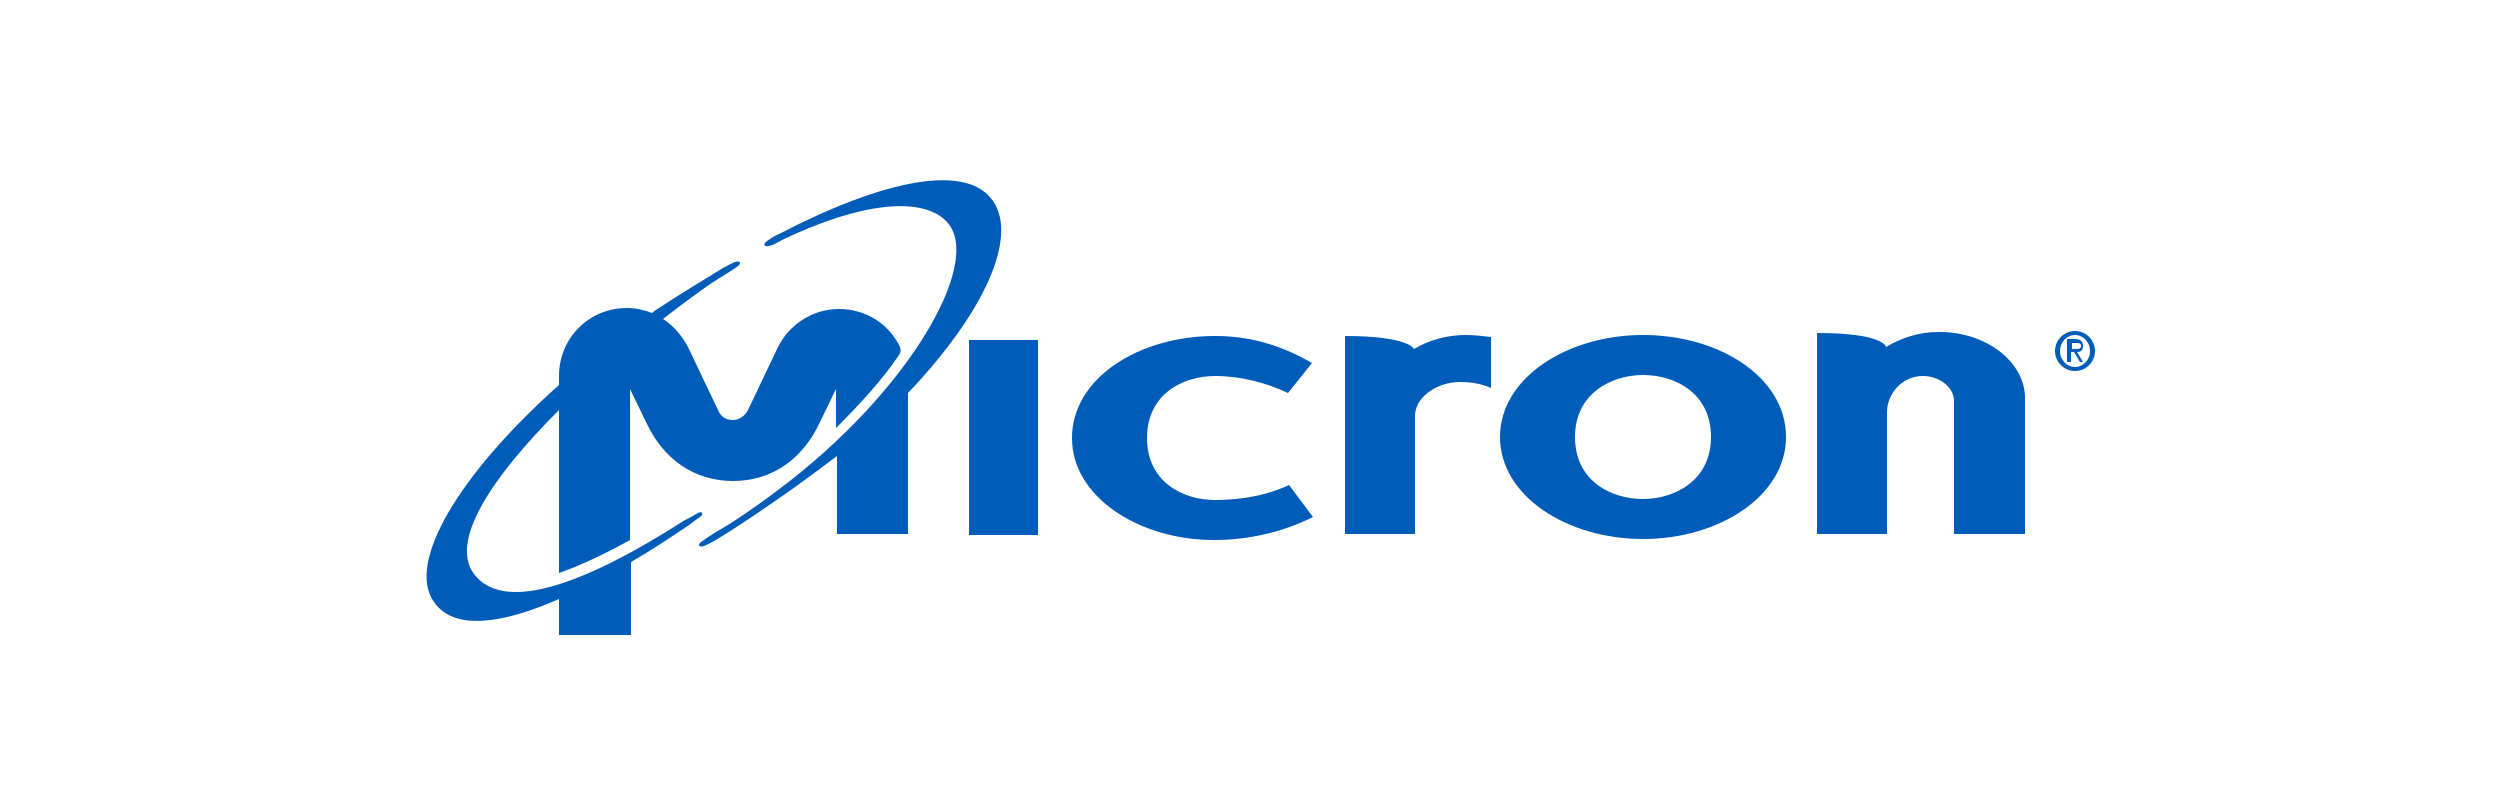 <?xml version="1.0" encoding="utf-8"?>
<!-- Generator: Adobe Illustrator 19.2.0, SVG Export Plug-In . SVG Version: 6.00 Build 0)  -->
<svg version="1.2" baseProfile="tiny" id="Layer_1" xmlns="http://www.w3.org/2000/svg" xmlns:xlink="http://www.w3.org/1999/xlink"
	 x="0px" y="0px" viewBox="0 0 250 80" xml:space="preserve">
<g>
	<g>
		<path fill="#005CB9" d="M121.4,54c-7.5,0-14.2-4.3-14.2-10.2c0-6,6.7-10.2,14.3-10.2c3.3,0,6.4,0.8,9.7,2.7l-2.4,3
			c-2.1-1-4.7-1.7-7.3-1.7c-3.2,0-6.8,1.8-6.8,6.2c0,4.4,3.6,6.2,6.8,6.2c2.7,0,5.3-0.5,7.4-1.5l2.4,3.2
			C128.5,53.1,125.1,54,121.4,54z"/>
		<path fill="#005CB9" d="M171.1,43.7c0,4.4-3.7,6.2-6.8,6.2c-3.2,0-6.8-1.8-6.8-6.2c0-4.4,3.7-6.2,6.8-6.2
			C167.5,37.5,171.1,39.3,171.1,43.7z M164.3,53.9c7.6,0,14.3-4.3,14.3-10.2c0-6-6.7-10.2-14.3-10.2c-7.6,0-14.3,4.3-14.3,10.2
			C150,49.6,156.7,53.9,164.3,53.9z"/>
		<path fill="#005CB9" d="M181.6,53.4h7.1V41.2c0-1.6,1.3-3.6,3.6-3.6c1.6,0,3.1,1.1,3.1,2.5l0,13.3h7.1V39.8c0-3.6-3.9-6.6-8.5-6.6
			c0,0-0.1,0-0.1,0c0,0-0.1,0-0.1,0c-1.9,0-3.7,0.6-5.2,1.5c0-0.1-0.4-1.4-6.9-1.4V53.4z"/>
		<rect x="96.9" y="34" fill="#005CB9" width="6.9" height="19.5"/>
	</g>
	<path fill="#005CB9" d="M134.6,53.4h6.9V41.6c0-1.9,2.2-3.4,4.5-3.4c1.2,0,2.2,0.2,3.1,0.6h0v-5.1c-0.8-0.1-1.7-0.2-2.5-0.2
		c-1.9,0-3.7,0.5-5.2,1.4c-0.1-0.2-1-1.3-6.9-1.3V53.4z"/>
	<path fill="#005CB9" d="M99.3,20.1c-2.6-3.8-10.8-2.2-21.4,3.3c-0.5,0.2-0.9,0.5-1.2,0.7c-0.5,0.4-0.2,0.6,0.2,0.5
		c0.4-0.1,0.8-0.3,1.3-0.6c7.9-3.8,14.1-4.4,16.5-1.8c3.7,4-3.9,17.1-16.9,26.8c-1.7,1.3-4.4,3.2-6.2,4.2c-0.1,0.1-0.2,0.1-0.3,0.2
		c-0.5,0.3-0.9,0.6-1.2,0.8c-0.3,0.2-0.3,0.6,0.3,0.4c0.3-0.1,0.8-0.4,1.2-0.6c0.1-0.1,0.2-0.1,0.3-0.2c2-1.2,4.9-3.2,6.9-4.6
		c1.7-1.2,3.3-2.4,4.9-3.6l0,7.8h7.1V39.3C98.5,31.2,101.8,23.7,99.3,20.1z"/>
	<path fill="#005CB9" d="M56,63.5h7.1l0-7.3c1.9-1.1,3.9-2.4,5.8-3.7c0.4-0.3,0.8-0.6,1.1-0.8c0.5-0.4,0.1-0.6-0.2-0.4
		c-0.4,0.2-0.8,0.5-1.3,0.7c-10.9,7-18.3,9.1-21.1,5.4c-2.4-3.2,1.5-9.4,8.5-16.4v16.3c2-0.7,4.4-1.8,7.1-3.3l0-15.1l1.6,3.3
		c1.7,3.7,4.8,5.9,8.7,5.9c3.9,0,7-2.2,8.7-5.9l1.6-3.3l0,3.9c2.5-2.5,4.7-4.9,6.3-7.3c0.2-0.3,0.2-0.5,0.1-0.8
		c-1.1-2.3-3.4-3.8-6.1-3.8c-2.7,0-5,1.6-6.1,3.8l-3,6.3c-0.3,0.6-0.9,1-1.5,1c-0.7,0-1.2-0.3-1.5-1l-3-6.3
		c-0.6-1.1-1.4-2.1-2.5-2.8c2.2-1.7,4.3-3.3,6.3-4.5c0.5-0.3,0.9-0.6,1.2-0.8c0.3-0.2,0.3-0.6-0.3-0.4c-0.3,0.1-0.8,0.4-1.2,0.6
		c-2.1,1.3-4.3,2.6-6.4,4c-0.3,0.2-0.5,0.3-0.7,0.5c-0.8-0.3-1.6-0.5-2.5-0.5c-3.8,0-6.8,3-6.8,6.8v0.9c-10,8.9-15.3,17.8-12.5,21.7
		c2,2.9,6.8,2.2,12.5-0.3V63.5z"/>
	<g>
		<path fill="#005CB9" d="M205.5,35.1c0-1.1,0.9-2,2-2s2,0.9,2,2c0,1.1-0.9,2-2,2S205.5,36.2,205.5,35.1z M209,35.1
			c0-0.9-0.7-1.6-1.5-1.6c-0.8,0-1.5,0.7-1.5,1.6c0,0.9,0.7,1.6,1.5,1.6C208.3,36.7,209,36,209,35.1z M206.7,33.9h0.8
			c0.5,0,0.8,0.2,0.8,0.7c0,0.4-0.2,0.6-0.6,0.6l0.6,1H208l-0.6-1h-0.3v1h-0.4V33.9z M207.2,34.9h0.4c0.2,0,0.5,0,0.5-0.3
			c0-0.3-0.2-0.3-0.5-0.3h-0.4V34.9z"/>
	</g>
</g>
</svg>
